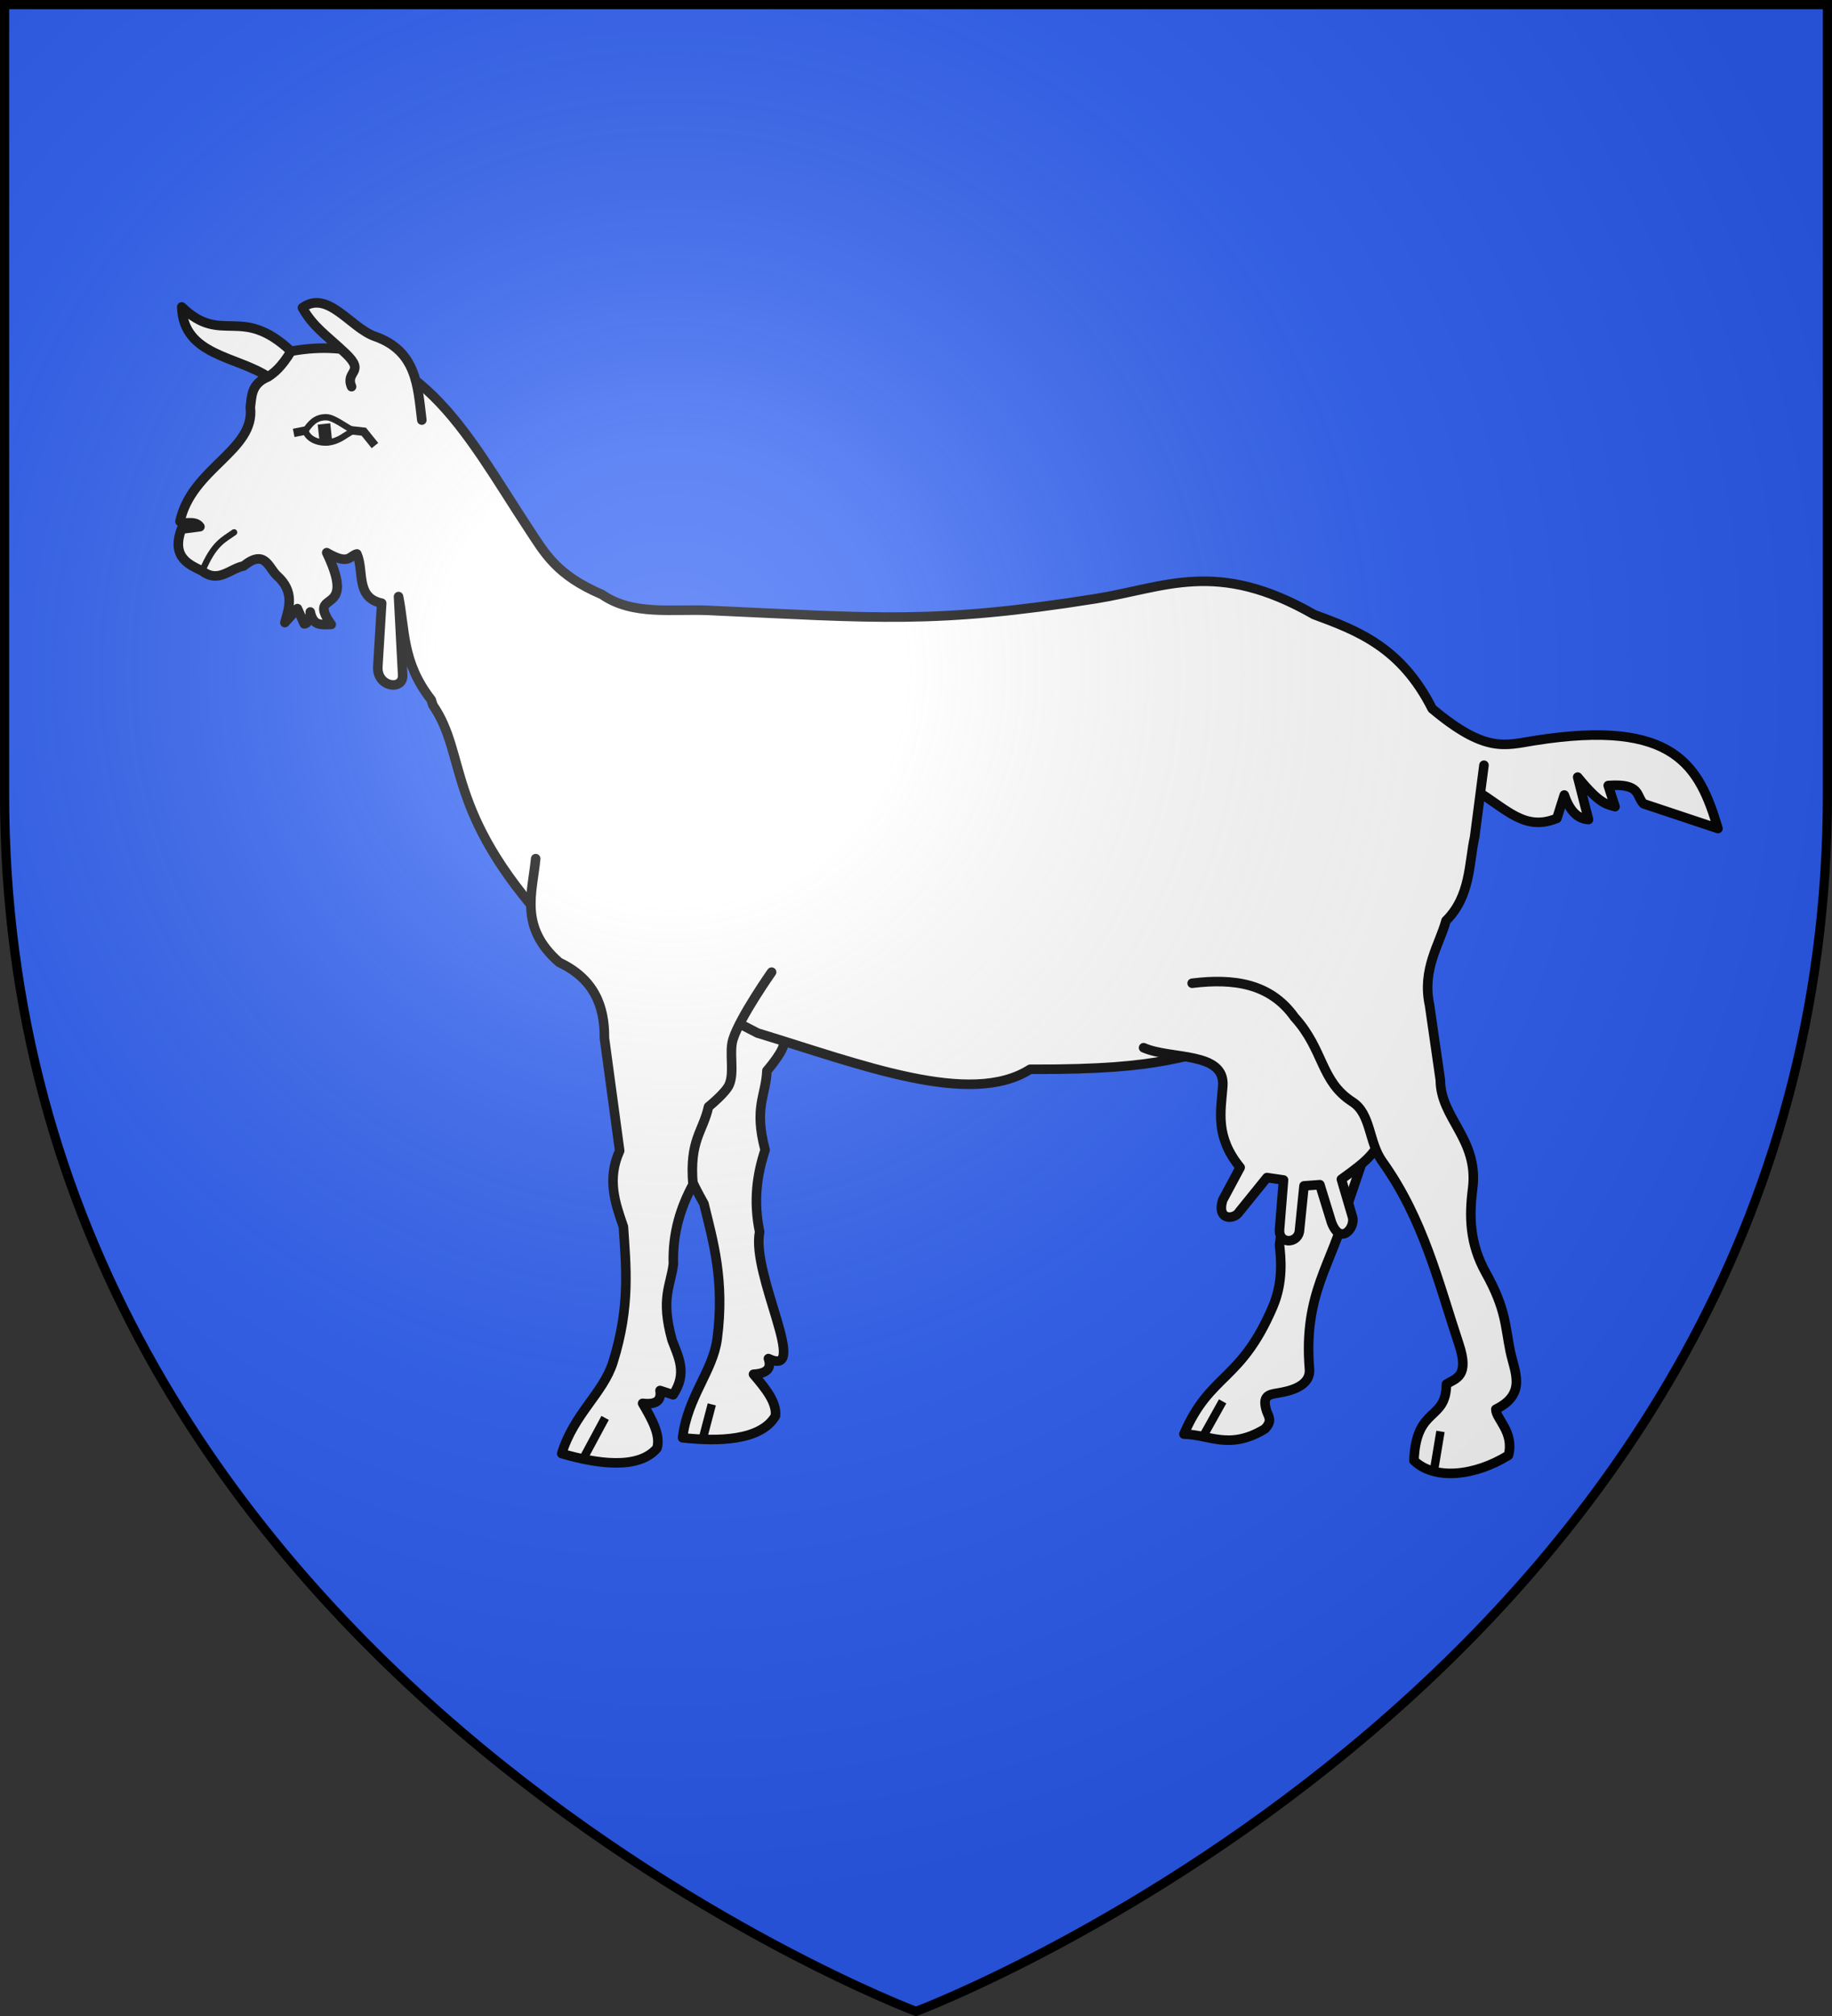 <?xml version="1.0" encoding="UTF-8" standalone="no"?>
<svg
   xmlns:dc="http://purl.org/dc/elements/1.1/"
   xmlns:cc="http://creativecommons.org/ns#"
   xmlns:rdf="http://www.w3.org/1999/02/22-rdf-syntax-ns#"
   xmlns:svg="http://www.w3.org/2000/svg"
   xmlns="http://www.w3.org/2000/svg"
   xmlns:xlink="http://www.w3.org/1999/xlink"
   xmlns:sodipodi="http://sodipodi.sourceforge.net/DTD/sodipodi-0.dtd"
   xmlns:inkscape="http://www.inkscape.org/namespaces/inkscape"
   width="600"
   height="660"
   viewBox="0 0 600 660"
   id="svg2"
   sodipodi:version="0.32"
   inkscape:version="0.46"
   sodipodi:docname="Blason_ville_fr_Cabris-A_06.svg"
   inkscape:output_extension="org.inkscape.output.svg.inkscape"
   version="1.0">
  <rect x="0" y="0" width="600" height="660" fill="#333333" stroke="none"/>
  <sodipodi:namedview
     inkscape:window-height="977"
     inkscape:window-width="1280"
     inkscape:pageshadow="2"
     inkscape:pageopacity="0.0"
     guidetolerance="10.0"
     gridtolerance="10.0"
     objecttolerance="10.0"
     borderopacity="1.0"
     bordercolor="#666666"
     pagecolor="#ffffff"
     id="base"
     showgrid="false"
     inkscape:zoom="1.1863636"
     inkscape:cx="300"
     inkscape:cy="330"
     inkscape:window-x="-4"
     inkscape:window-y="-4"
     inkscape:current-layer="layer4"
     inkscape:object-nodes="true"
     inkscape:object-paths="false" />
  <defs
     id="defs4">
    <radialGradient
       id="Gradient1"
       gradientUnits="userSpaceOnUse"
       cx="-80"
       cy="-80"
       r="405">
      <stop
         style="stop-color:#fff;stop-opacity:0.31"
         offset="0"
         id="stop7" />
      <stop
         style="stop-color:#fff;stop-opacity:0.25"
         offset="0.19"
         id="stop9" />
      <stop
         style="stop-color:#6b6b6b;stop-opacity:0.125"
         offset="0.6"
         id="stop11" />
      <stop
         style="stop-color:#000;stop-opacity:0.125"
         offset="1"
         id="stop13" />
    </radialGradient>
    <clipPath
       id="shield_cut">
      <path
         id="shield"
         d="M -298.5,-298.5 L 298.5,-298.5 L 298.5,-40 C 298.5,246.31 0,358.5 0,358.5 C 0,358.5 -298.5,246.31 -298.5,-40 L -298.5,-298.5 z" />
    </clipPath>
    <radialGradient
       r="300"
       fy="226.331"
       fx="221.445"
       cy="226.331"
       cx="221.445"
       gradientTransform="matrix(1.353,0,0,1.349,-77.629,-85.747)"
       gradientUnits="userSpaceOnUse"
       id="radialGradient3163"
       xlink:href="#linearGradient2893"
       inkscape:collect="always" />
    <linearGradient
       id="linearGradient2893">
      <stop
         id="stop2895"
         offset="0"
         style="stop-color:white;stop-opacity:0.314;" />
      <stop
         style="stop-color:white;stop-opacity:0.251;"
         offset="0.19"
         id="stop2897" />
      <stop
         id="stop2901"
         offset="0.6"
         style="stop-color:#6b6b6b;stop-opacity:0.125;" />
      <stop
         id="stop2899"
         offset="1"
         style="stop-color:black;stop-opacity:0.125;" />
    </linearGradient>
  </defs>
  <g
     id="layer4"
     inkscape:label="Fond écu"
     inkscape:groupmode="layer"
     transform="translate(300,300)">
    <use
       xlink:href="#shield"
       id="use18"
       style="fill:#2b5df2"
       x="0"
       y="0"
       width="600"
       height="660" />
  </g>
  <g
     id="layer3"
     inkscape:label="Meubles"
     inkscape:groupmode="layer"
     transform="translate(300,300)">
    <g
       id="g5236"
       transform="matrix(1.375,0,0,1.375,40.051,-208.282)">
      <path
         sodipodi:nodetypes="ccsccssscc"
         id="path4389"
         d="M 60.992,202.92 L 57.457,229.74 C 57.77,232.702 58.433,238.423 55.864,244.43 C 48.179,262.401 40.947,260.177 34.685,274.752 C 40.876,274.873 45.481,278.633 53.952,273.527 C 55.898,271.534 54.778,270.509 54.371,269.209 C 53.253,265.642 54.872,265.322 56.942,264.993 C 59.813,264.537 64.933,263.418 64.587,259.223 C 63.095,241.118 70.201,233.913 73.333,221.175 L 80.778,199.306"
         style="fill:#ffffff;fill-opacity:1;stroke:#000000;stroke-width:2.273;stroke-linecap:round;stroke-linejoin:round;stroke-miterlimit:4;stroke-dasharray:none;stroke-opacity:1" />
      <path
         style="fill:#ffffff;fill-opacity:1;stroke:#000000;stroke-width:2.273;stroke-linecap:round;stroke-linejoin:round;stroke-miterlimit:4;stroke-dasharray:none;stroke-opacity:1"
         d="M -55.404,154.06 C -55.404,154.06 -60.979,165.92 -61.688,171.41 C -62.106,174.645 -59.914,179.074 -60.705,182.239 C -61.227,184.325 -64.638,188.232 -64.638,188.232 C -64.901,194.353 -67.783,196.809 -65.068,207.095 C -67.019,212.981 -67.888,219.303 -66.374,226.586 C -68.424,236.869 -54.275,261.532 -64.279,256.767 C -63.546,258.895 -64.365,260.309 -67.837,260.504 C -64.975,263.853 -62.258,267.196 -62.606,270.415 C -66.08,276.371 -76.336,276.547 -84.726,275.627 C -83.567,265.916 -77.494,259.738 -76.49,252.11 C -74.653,238.162 -77.461,228.859 -79.638,219.899 C -82.538,214.672 -85.513,209.477 -83.658,202.229 L -91.892,176.438 C -93.146,168.917 -96.758,162.972 -105.637,160.551 C -116.537,153.978 -114.789,145.402 -115.437,137.205"
         id="path4395"
         sodipodi:nodetypes="csssccccccsccccc" />
      <path
         sodipodi:nodetypes="ccccc"
         id="path4399"
         d="M -177.976,16.93 L -177.474,24.542 L -183.461,23.022 C -190.92,18.045 -203.644,18.018 -204.016,6.378 C -194.455,15.65 -189.948,5.708 -177.976,16.93 z"
         style="fill:#ffffff;fill-opacity:1;stroke:#000000;stroke-width:2.273;stroke-linecap:round;stroke-linejoin:round;stroke-miterlimit:4;stroke-dasharray:none;stroke-opacity:1" />
      <path
         sodipodi:nodetypes="cccccsccccccccccccccccccscssccsccccccccccccc"
         id="path4397"
         d="M 104.197,121.461 C 111.681,126.015 115.842,131.28 123.528,128.14 L 125.285,122.585 C 126.461,126.016 128.232,128.264 131.054,128.428 L 128.476,118.32 C 133.855,124.918 135.375,124.713 137.381,125.365 L 135.751,120.329 C 143.694,119.759 142.321,122.846 144.173,124.668 L 161.895,130.567 C 157.504,115.884 151.799,104.274 118.12,109.645 C 111.053,110.771 106.494,112.636 93.822,102.041 C 86.423,87.381 76.063,83.445 65.674,79.616 C 42.425,66.294 30.178,73.225 13.58,75.859 C -24.736,81.941 -38.545,80.436 -78.46,78.634 C -87.214,78.239 -96.602,79.927 -103.924,74.847 C -114.841,70.183 -117.561,64.977 -121.482,59.038 C -136.163,36.801 -148.29,11.521 -177.976,16.93 C -180.281,20.689 -181.909,21.992 -183.461,23.022 C -187.64,24.72 -187.311,27.859 -187.691,30.243 C -186.44,40.572 -201.686,44.701 -204.438,57.447 C -203.932,58.402 -200.92,56.932 -199.686,58.698 L -204.095,59.27 C -206.657,66.207 -201.933,67.837 -199.133,69.253 C -195.299,72.226 -192.537,68.681 -189.295,68.054 C -184.172,63.935 -183.394,68.437 -181.321,70.368 C -177.119,74.104 -178.415,77.962 -179.455,81.537 L -176.474,78.202 L -174.834,81.837 C -173.77,81.756 -173.317,79.909 -173.405,79.007 C -173.463,78.414 -173.344,80.526 -172.138,81.474 C -171.101,82.29 -169.009,81.92 -168.421,81.983 C -174.588,73.249 -161.885,80.73 -169.488,64.882 C -164.144,67.971 -164.142,65.649 -162.302,65.189 C -160.511,69.203 -162.708,75.57 -156.395,76.914 L -157.312,91.985 C -157.613,96.932 -151.271,97.816 -151.399,94.065 L -152.38,75.338 C -150.773,83.361 -151.596,90.976 -144.607,99.902 L -144.197,101.199 C -135.97,113.104 -141.47,126.397 -116.521,153.694 L -66.871,179.256 C -42.436,186.673 -16.212,196.998 -1.95,187.888 C 32.347,188.036 32.736,184.101 49.755,182.169 L 80.934,170.22"
         style="fill:#ffffff;fill-opacity:1;stroke:#000000;stroke-width:2.273;stroke-linecap:round;stroke-linejoin:round;stroke-miterlimit:4;stroke-dasharray:none;stroke-opacity:1" />
      <path
         sodipodi:nodetypes="csccccccccccccc"
         id="path4391"
         d="M 25.082,182.752 C 31.58,185.636 44.588,183.561 43.944,191.931 C 43.48,197.962 42.075,203.92 48.086,211.268 L 43.916,219.038 C 42.423,224.072 46.801,223.656 47.858,221.84 L 54.47,213.671 L 58.411,214.247 L 57.464,226.029 C 57.2,229.541 61.624,229.463 62.185,226.564 L 63.293,215.645 L 67.072,215.368 L 69.835,224.337 C 71.948,229.989 75.593,225.625 74.837,223.049 L 72.194,214.074 C 79.299,209.007 80.119,207.805 83.038,202.159 L 76.527,151.75"
         style="fill:#ffffff;fill-opacity:1;stroke:#000000;stroke-width:2.273;stroke-linecap:round;stroke-linejoin:round;stroke-miterlimit:4;stroke-dasharray:none;stroke-opacity:1" />
      <path
         sodipodi:nodetypes="cscsc"
         id="path4401"
         d="M -163.571,25.361 C -165.19,21.547 -160.043,22.109 -165.054,17.373 C -169.59,13.085 -172.733,11.125 -175.277,6.562 C -169.211,2.204 -163.855,11.338 -158.02,13.383 C -148.033,16.884 -147.828,25.217 -146.835,33.318"
         style="fill:#ffffff;fill-opacity:1;stroke:#000000;stroke-width:2.273;stroke-linecap:round;stroke-linejoin:round;stroke-miterlimit:4;stroke-dasharray:none;stroke-opacity:1" />
      <path
         sodipodi:nodetypes="cc"
         id="path4403"
         d="M -199.133,69.253 C -196.344,62.567 -193.981,61.799 -191.547,60.045"
         style="fill:none;fill-opacity:1;stroke:#000000;stroke-width:1.5;stroke-linecap:round;stroke-linejoin:round;stroke-miterlimit:4;stroke-dasharray:none;stroke-opacity:1" />
      <path
         sodipodi:nodetypes="ccccc"
         id="path4416"
         d="M -174.555,35.806 C -174.156,37.479 -172.119,38.806 -169.302,38.669 C -166.269,38.311 -165.16,36.795 -163.098,35.852 C -165.235,34.772 -167.645,32.781 -169.501,32.637 C -172.196,32.573 -173.39,34.173 -174.555,35.806 z"
         style="fill:#ffffff;fill-opacity:1;stroke:#000000;stroke-width:1.5;stroke-miterlimit:4;stroke-dasharray:none;stroke-opacity:1" />
      <path
         sodipodi:nodetypes="cc"
         id="path4424"
         d="M -170.142,34.23 L -169.712,38.238"
         style="fill:none;fill-opacity:1;stroke:#000000;stroke-width:3;stroke-linecap:butt;stroke-linejoin:miter;stroke-miterlimit:4;stroke-dasharray:none;stroke-opacity:1" />
      <path
         id="path5196"
         d="M -174.555,35.806 L -177.356,36.367"
         style="fill:none;fill-opacity:1;stroke:#000000;stroke-width:2;stroke-linecap:butt;stroke-linejoin:miter;stroke-miterlimit:4;stroke-dasharray:none;stroke-opacity:1" />
      <path
         id="path5198"
         d="M -163.835,35.731 L -160.666,36.078 L -158.002,39.382"
         style="fill:none;fill-opacity:1;stroke:#000000;stroke-width:2;stroke-linecap:butt;stroke-linejoin:miter;stroke-miterlimit:4;stroke-dasharray:none;stroke-opacity:1" />
      <path
         sodipodi:nodetypes="csssccccccccsccccc"
         id="path4393"
         d="M -63.521,164.76 C -63.521,164.76 -71.071,175.471 -72.722,180.755 C -73.696,183.868 -72.306,188.611 -73.635,191.59 C -74.511,193.554 -78.549,196.809 -78.549,196.809 C -79.87,202.791 -83.136,204.71 -82.247,215.311 C -85.192,220.769 -87.145,226.844 -86.919,234.279 C -87.578,239.54 -90.011,242.346 -87.235,252.358 C -85.741,256.374 -83.514,260.22 -86.98,265.384 L -90.097,264.365 C -89.744,266.588 -90.796,267.839 -94.249,267.427 C -92.012,271.222 -89.916,274.987 -90.818,278.097 C -95.274,283.358 -105.405,281.751 -113.507,279.389 C -110.68,270.026 -103.626,264.996 -101.313,257.659 C -97.082,244.242 -98.232,234.592 -98.82,225.391 C -100.768,219.74 -102.796,214.107 -99.71,207.29 L -103.341,180.462 C -103.27,172.837 -105.794,166.356 -114.118,162.43 C -123.712,154.064 -120.5,145.921 -119.715,137.737"
         style="fill:#ffffff;fill-opacity:1;stroke:#000000;stroke-width:2.273;stroke-linecap:round;stroke-linejoin:round;stroke-miterlimit:4;stroke-dasharray:none;stroke-opacity:1" />
      <path
         sodipodi:nodetypes="ccsssccccsssccccc"
         id="path4387"
         d="M 36.648,167.402 C 46.48,166.195 55.269,167.38 61.033,175.5 C 68.115,183.302 67.158,190.738 74.842,195.663 C 79.285,198.511 78.654,205.239 81.931,209.825 C 91.75,223.568 95.257,238.514 100.184,253.317 C 102.745,261.01 99.527,261.45 97.211,262.849 C 97.146,271.81 89.974,267.986 89.483,281.045 C 94.395,285.818 104.108,284.706 111.989,279.784 C 113.421,274.222 108.936,271.073 108.984,268.83 C 116.427,265.174 113.429,259.882 112.432,255.106 C 111.18,249.114 111.483,245.099 106.585,236.313 C 102.698,229.34 102.623,222.825 103.455,216.337 C 104.971,204.504 95.807,199.614 95.764,190.453 L 93.194,172.627 C 91.35,164.038 95.614,158.091 97.116,152.513 C 103.023,146.658 102.551,138.805 103.929,132.623 L 106.157,115.491"
         style="fill:#ffffff;fill-opacity:1;stroke:#000000;stroke-width:2.273;stroke-linecap:round;stroke-linejoin:round;stroke-miterlimit:4;stroke-dasharray:none;stroke-opacity:1" />
      <path
         transform="translate(-300,-300)"
         id="path5215"
         d="M 191.565,580.673 L 196.824,570.892"
         style="opacity:1;fill:#ffffff;fill-opacity:1;stroke:#000000;stroke-width:2;stroke-linecap:butt;stroke-linejoin:miter;stroke-miterlimit:4;stroke-dasharray:none;stroke-opacity:1" />
      <path
         transform="translate(-300,-300)"
         id="path5217"
         d="M 220.048,575.995 L 222.232,567.672"
         style="opacity:1;fill:#ffffff;fill-opacity:1;stroke:#000000;stroke-width:2;stroke-linecap:butt;stroke-linejoin:miter;stroke-miterlimit:4;stroke-dasharray:none;stroke-opacity:1" />
      <path
         transform="translate(-300,-300)"
         id="path5219"
         d="M 339.22,575.351 L 343.906,566.956"
         style="opacity:1;fill:#ffffff;fill-opacity:1;stroke:#000000;stroke-width:2;stroke-linecap:butt;stroke-linejoin:miter;stroke-miterlimit:4;stroke-dasharray:none;stroke-opacity:1" />
      <path
         transform="translate(-300,-300)"
         id="path5221"
         d="M 394.212,583.621 L 395.796,574.113"
         style="opacity:1;fill:#ffffff;fill-opacity:1;stroke:#000000;stroke-width:2;stroke-linecap:butt;stroke-linejoin:miter;stroke-miterlimit:4;stroke-dasharray:none;stroke-opacity:1" />
    </g>
  </g>
  <g
     id="layer2"
     inkscape:label="Reflet final"
     inkscape:groupmode="layer"
     transform="translate(300,300)"
     sodipodi:insensitive="true">
    <use
       xlink:href="#shield"
       id="use22"
       style="fill:url(#Gradient1)"
       x="0"
       y="0"
       width="600"
       height="660" />
  </g>
  <g
     id="layer1"
     inkscape:label="Contour final"
     inkscape:groupmode="layer"
     transform="translate(300,300)"
     sodipodi:insensitive="true">
    <use
       xlink:href="#shield"
       style="fill:none;stroke:#000000;stroke-width:3"
       id="use25"
       x="0"
       y="0"
       width="600"
       height="660" />
  </g>
</svg>
